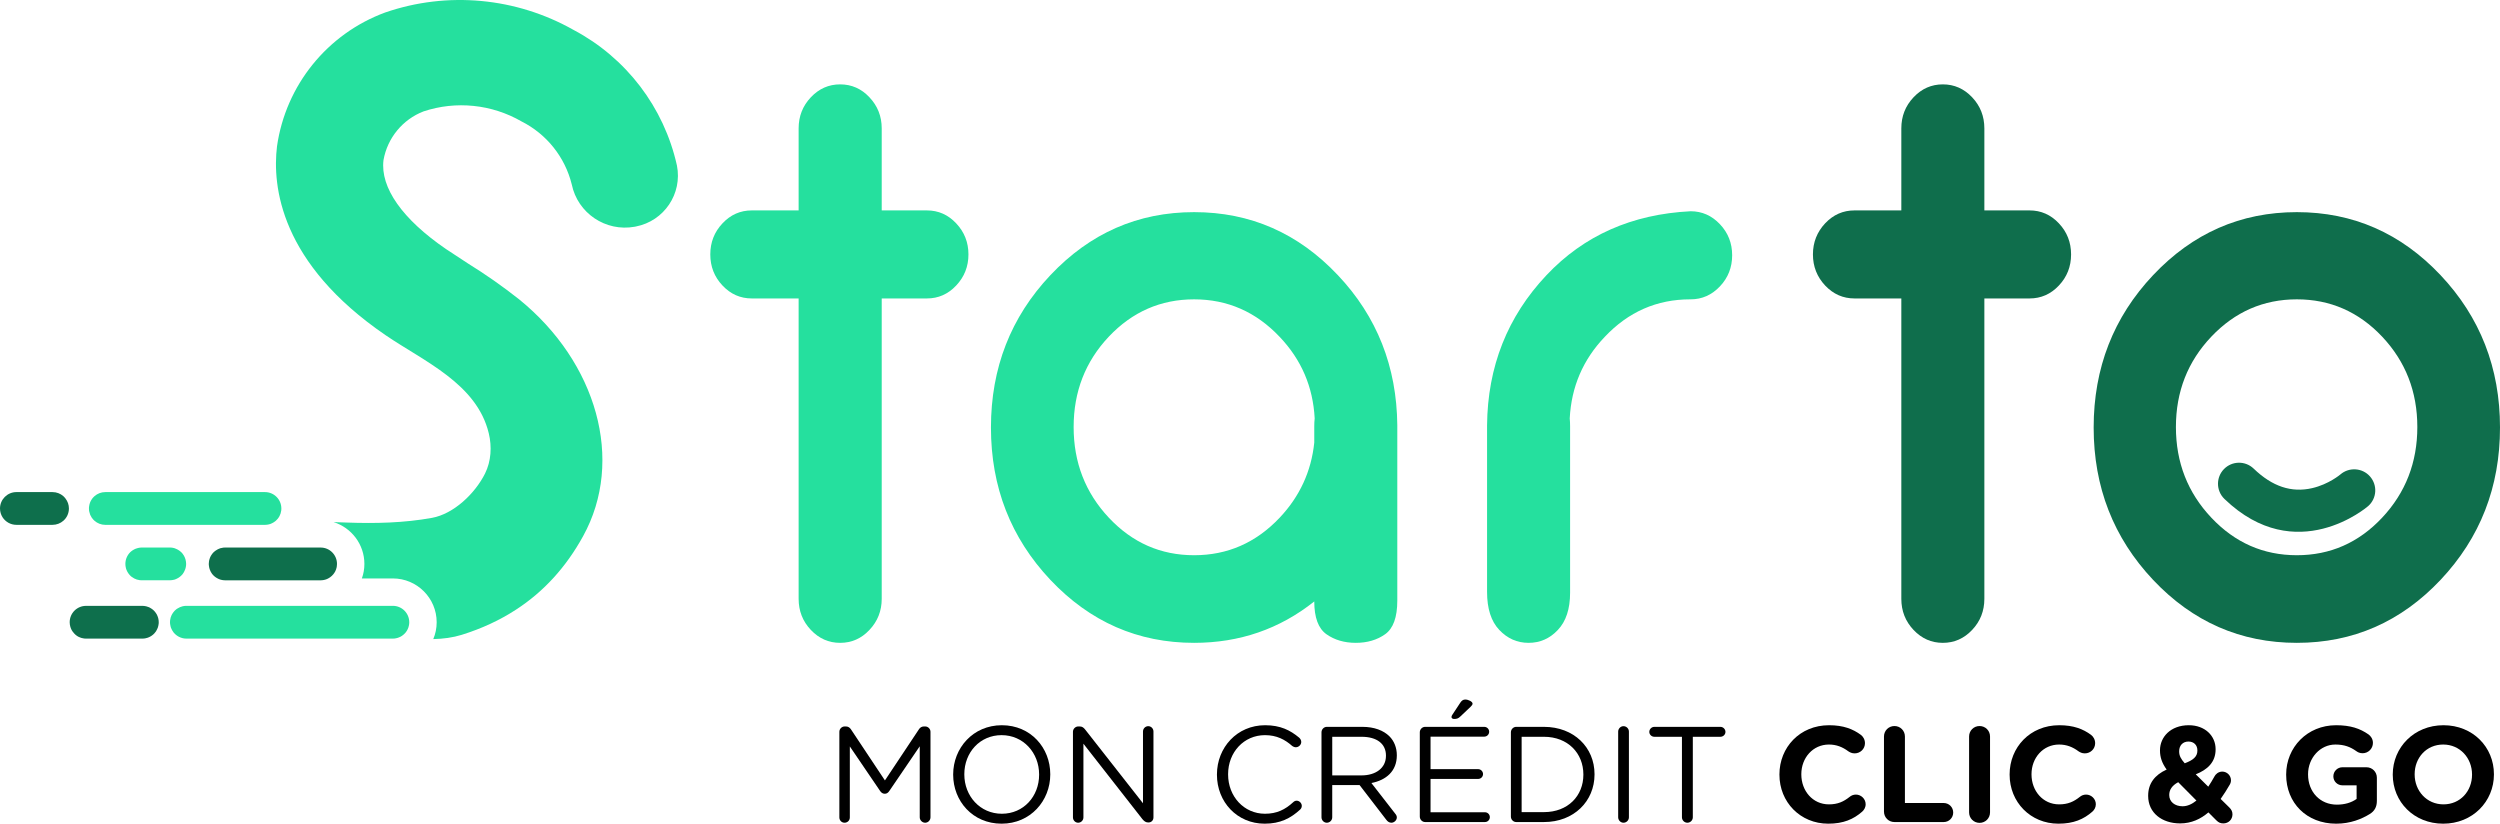 <?xml version="1.0" encoding="UTF-8"?>
<svg id="Calque_2" data-name="Calque 2" xmlns="http://www.w3.org/2000/svg" viewBox="0 0 572.084 188.486">
  <defs>
    <style>
      .cls-1 {
        fill: #0f6e4c;
      }

      .cls-2 {
        fill: #25e09e;
      }

      .cls-3 {
        fill: #0e6f4c;
      }
    </style>
  </defs>
  <g id="Calque_1-2" data-name="Calque 1">
    <g id="Starto_logotype_horizontal">
      <g>
        <path d="M192.076,167.448c0-.653.56-1.213,1.213-1.213h.28c.529,0,.902.28,1.151.653l7.78,11.7,7.78-11.7c.248-.405.653-.653,1.151-.653h.28c.653,0,1.214.559,1.214,1.213v19.575c0,.683-.561,1.244-1.214,1.244-.685,0-1.245-.591-1.245-1.244v-16.246l-6.971,10.239c-.28.404-.591.622-1.027.622s-.778-.218-1.059-.622l-6.939-10.208v16.244c0,.685-.529,1.214-1.213,1.214-.654,0-1.183-.529-1.183-1.214v-19.605Z"/>
        <path d="M218.117,177.282v-.061c0-6.006,4.513-11.265,11.141-11.265s11.079,5.196,11.079,11.202v.063c0,6.005-4.513,11.265-11.141,11.265s-11.079-5.197-11.079-11.204ZM237.785,177.282v-.061c0-4.949-3.61-8.994-8.589-8.994s-8.527,3.983-8.527,8.931v.063c0,4.948,3.61,8.992,8.589,8.992s8.527-3.983,8.527-8.931Z"/>
        <path d="M245.528,167.448c0-.653.56-1.213,1.213-1.213h.342c.56,0,.902.28,1.245.716l13.226,16.866v-16.431c0-.653.529-1.214,1.213-1.214.653,0,1.183.561,1.183,1.214v19.667c0,.653-.467,1.151-1.121,1.151h-.124c-.529,0-.902-.311-1.276-.746l-13.506-17.271v16.866c0,.653-.529,1.214-1.213,1.214-.653,0-1.183-.561-1.183-1.214v-19.605Z"/>
        <path d="M278.477,177.282v-.061c0-6.162,4.606-11.265,11.017-11.265,3.516,0,5.757,1.151,7.78,2.831.249.218.498.561.498.996,0,.653-.591,1.214-1.245,1.214-.342,0-.623-.156-.809-.28-1.681-1.494-3.579-2.49-6.255-2.49-4.824,0-8.433,3.921-8.433,8.931v.063c0,5.041,3.641,8.992,8.433,8.992,2.708,0,4.606-.933,6.473-2.645.187-.187.467-.342.778-.342.622,0,1.182.561,1.182,1.183,0,.374-.186.685-.404.872-2.147,1.96-4.512,3.206-8.091,3.206-6.286,0-10.923-4.948-10.923-11.204Z"/>
        <path d="M302.403,167.573c0-.685.56-1.245,1.213-1.245h8.153c2.676,0,4.824.809,6.193,2.179,1.059,1.059,1.68,2.584,1.68,4.294v.063c0,3.578-2.427,5.664-5.819,6.317l5.415,6.971c.248.28.404.559.404.902,0,.653-.621,1.214-1.244,1.214-.498,0-.871-.28-1.151-.653l-6.13-7.967h-6.255v7.376c0,.683-.56,1.244-1.245,1.244-.653,0-1.213-.561-1.213-1.244v-19.45ZM311.553,177.437c3.267,0,5.601-1.681,5.601-4.481v-.061c0-2.676-2.054-4.294-5.57-4.294h-6.722v8.837h6.691Z"/>
        <path d="M324.898,186.868v-19.294c0-.685.561-1.245,1.214-1.245h13.536c.623,0,1.121.498,1.121,1.12s-.498,1.121-1.121,1.121h-12.292v7.437h10.893c.622,0,1.12.529,1.12,1.12,0,.622-.498,1.12-1.12,1.12h-10.893v7.626h12.448c.623,0,1.121.497,1.121,1.12s-.498,1.12-1.121,1.12h-13.692c-.653,0-1.214-.561-1.214-1.244ZM332.149,164.088c0-.156.061-.342.156-.467l1.866-2.832c.311-.468.653-.716,1.121-.716.746,0,1.679.498,1.679.933,0,.25-.186.467-.435.716l-2.334,2.21c-.498.498-.872.591-1.462.591-.342,0-.591-.187-.591-.435Z"/>
        <path d="M345.743,167.573c0-.685.561-1.245,1.214-1.245h6.349c6.845,0,11.576,4.699,11.576,10.83v.063c0,6.13-4.731,10.891-11.576,10.891h-6.349c-.653,0-1.214-.561-1.214-1.244v-19.294ZM353.306,185.841c5.507,0,9.024-3.735,9.024-8.559v-.061c0-4.824-3.517-8.62-9.024-8.62h-5.105v17.24h5.105Z"/>
        <path d="M370.292,167.418c0-.685.561-1.245,1.214-1.245.683,0,1.244.561,1.244,1.245v19.605c0,.683-.561,1.244-1.244,1.244-.653,0-1.214-.561-1.214-1.244v-19.605Z"/>
        <path d="M384.885,168.6h-6.317c-.622,0-1.151-.498-1.151-1.121s.529-1.151,1.151-1.151h15.124c.622,0,1.151.529,1.151,1.151s-.529,1.121-1.151,1.121h-6.317v18.423c0,.683-.561,1.244-1.244,1.244s-1.245-.561-1.245-1.244v-18.423Z"/>
        <path d="M407.192,177.282v-.061c0-6.193,4.668-11.265,11.358-11.265,3.268,0,5.477.87,7.283,2.209.498.374.933,1.059.933,1.899,0,1.307-1.059,2.334-2.365,2.334-.653,0-1.089-.25-1.431-.467-1.338-.996-2.739-1.556-4.45-1.556-3.672,0-6.317,3.049-6.317,6.784v.063c0,3.734,2.582,6.845,6.317,6.845,2.022,0,3.36-.622,4.73-1.711.374-.311.872-.529,1.431-.529,1.214,0,2.241.996,2.241,2.21,0,.746-.374,1.337-.809,1.711-1.96,1.712-4.263,2.739-7.748,2.739-6.411,0-11.172-4.948-11.172-11.204Z"/>
        <path d="M431.117,168.538c0-1.338,1.059-2.397,2.397-2.397s2.395,1.059,2.395,2.397v15.217h8.87c1.213,0,2.179.964,2.179,2.179s-.966,2.179-2.179,2.179h-11.265c-1.338,0-2.397-1.059-2.397-2.397v-17.177Z"/>
        <path d="M450.595,168.538c0-1.338,1.057-2.397,2.395-2.397s2.397,1.059,2.397,2.397v17.364c0,1.338-1.059,2.397-2.397,2.397s-2.395-1.059-2.395-2.397v-17.364Z"/>
        <path d="M459.866,177.282v-.061c0-6.193,4.668-11.265,11.359-11.265,3.267,0,5.477.87,7.282,2.209.498.374.933,1.059.933,1.899,0,1.307-1.057,2.334-2.364,2.334-.653,0-1.09-.25-1.432-.467-1.338-.996-2.738-1.556-4.45-1.556-3.672,0-6.317,3.049-6.317,6.784v.063c0,3.734,2.584,6.845,6.317,6.845,2.023,0,3.361-.622,4.731-1.711.372-.311.87-.529,1.431-.529,1.214,0,2.24.996,2.24,2.21,0,.746-.372,1.337-.809,1.711-1.96,1.712-4.263,2.739-7.748,2.739-6.41,0-11.172-4.948-11.172-11.204Z"/>
        <path d="M507.192,187.738l-1.836-1.836c-1.773,1.525-3.891,2.521-6.473,2.521-4.17,0-7.313-2.427-7.313-6.286v-.063c0-2.769,1.494-4.73,4.232-5.975-1.089-1.494-1.524-2.862-1.524-4.356v-.063c0-2.987,2.395-5.725,6.597-5.725,3.704,0,6.13,2.427,6.13,5.476v.063c0,2.925-1.867,4.637-4.544,5.695l2.863,2.832c.498-.748.964-1.525,1.431-2.365.218-.435.84-1.089,1.775-1.089,1.089,0,1.992.902,1.992,1.992,0,.342-.094.683-.281.996-.622,1.089-1.338,2.209-2.084,3.267l1.992,1.96c.435.435.716.903.716,1.556,0,1.183-.903,2.084-2.086,2.084-.653,0-1.089-.187-1.587-.685ZM502.617,183.195l-4.17-4.202c-1.462.778-2.053,1.805-2.053,2.895v.061c0,1.525,1.275,2.552,3.049,2.552,1.121,0,2.179-.498,3.174-1.307ZM502.835,171.774v-.061c0-1.245-.84-2.023-2.054-2.023-1.275,0-2.116.903-2.116,2.21v.061c0,.966.374,1.681,1.275,2.708,1.899-.716,2.895-1.494,2.895-2.895Z"/>
        <path d="M523.15,177.282v-.061c0-6.193,4.824-11.265,11.421-11.265,3.299,0,5.477.746,7.437,2.116.467.342.996.996.996,1.929,0,1.307-1.057,2.365-2.365,2.365-.683,0-1.12-.25-1.462-.498-1.307-.933-2.706-1.494-4.761-1.494-3.485,0-6.255,3.08-6.255,6.784v.063c0,3.983,2.738,6.908,6.597,6.908,1.742,0,3.299-.435,4.513-1.307v-3.112h-3.237c-1.151,0-2.084-.903-2.084-2.054s.933-2.084,2.084-2.084h5.477c1.338,0,2.397,1.057,2.397,2.395v5.29c0,1.401-.529,2.365-1.681,3.05-1.773,1.089-4.357,2.179-7.624,2.179-6.784,0-11.452-4.762-11.452-11.204Z"/>
        <path d="M547.543,177.282v-.061c0-6.193,4.885-11.265,11.607-11.265s11.545,5.009,11.545,11.202v.063c0,6.192-4.885,11.265-11.607,11.265s-11.545-5.01-11.545-11.204ZM565.686,177.282v-.061c0-3.735-2.739-6.847-6.598-6.847s-6.534,3.049-6.534,6.784v.063c0,3.734,2.738,6.845,6.597,6.845s6.536-3.049,6.536-6.784Z"/>
      </g>
      <g>
        <path class="cls-3" d="M36.324,142.388c0,.109,0,.218-.014.327-.014.15-.041.286-.068.423-.055.286-.136.559-.273.818-.068.164-.15.314-.245.463-.014.027-.027.041-.041.068-.095.136-.204.273-.313.395-.055.068-.122.136-.177.191-.068.068-.136.123-.218.191-.368.313-.804.545-1.268.695-.096.027-.191.054-.286.068-.027.014-.055.027-.082.027-.245.054-.504.082-.763.082h-12.88c-.15,0-.3-.014-.45-.027-.191-.027-.368-.054-.531-.109-.055-.014-.109-.027-.15-.041-.109-.027-.218-.068-.327-.123-.109-.041-.204-.082-.3-.136h-.014c-.218-.123-.422-.259-.613-.423-.082-.082-.177-.164-.259-.245-.136-.136-.259-.273-.368-.423-.109-.136-.204-.286-.286-.436-.055-.109-.109-.218-.15-.327-.027-.054-.055-.123-.068-.177-.041-.082-.068-.164-.082-.245-.055-.164-.082-.327-.109-.504s-.041-.354-.041-.532c0-2.072,1.676-3.748,3.748-3.748h12.88c.259,0,.518.027.763.082.082.014.163.027.232.054.096.027.177.054.273.095.164.041.314.109.464.191.164.082.313.177.464.286.232.164.45.368.641.586.096.109.177.218.259.341.177.245.313.504.409.791.055.109.096.245.123.368.041.164.068.327.095.504.014.15.027.3.027.45Z"/>
        <path class="cls-2" d="M93.653,142.388c0,.095,0,.191-.014.273,0,.082-.014.177-.027.259s-.027.15-.041.218c-.027.164-.068.313-.122.463-.055.15-.109.314-.191.45-.014.054-.041.095-.082.15-.027.055-.055.095-.082.15-.096.15-.191.286-.3.423-.082.082-.163.177-.245.259-.082.082-.177.164-.273.245-.204.177-.436.327-.682.45-.15.082-.313.15-.49.204-.096.041-.191.068-.287.082-.15.041-.3.082-.463.095-.15.014-.3.027-.45.027h-47.256c-.259,0-.518-.027-.763-.082-.055-.014-.109-.027-.163-.041-.123-.027-.246-.068-.355-.109-.136-.041-.259-.095-.381-.164-.096-.041-.191-.095-.273-.15-.109-.054-.204-.123-.3-.204-.109-.068-.218-.164-.313-.259-.027-.027-.068-.068-.096-.095-.082-.082-.163-.177-.245-.259-.014-.014-.027-.041-.041-.055-.095-.123-.191-.245-.259-.382-.055-.095-.109-.177-.15-.273-.082-.136-.136-.273-.191-.423-.027-.082-.041-.15-.068-.218-.054-.15-.082-.3-.096-.463-.027-.082-.041-.177-.041-.273-.014-.095-.014-.204-.014-.3,0-.15.014-.3.027-.45.027-.204.068-.409.122-.6.014-.041.027-.082.041-.123.041-.15.109-.313.177-.45.054-.123.122-.232.191-.341.068-.109.136-.218.218-.314.191-.259.409-.491.668-.682.068-.041.136-.095.205-.15h.014c.204-.136.409-.245.627-.341.191-.082.409-.15.627-.204.014,0,.041-.014.068-.014.245-.055.504-.082.763-.082h47.256c2.058,0,3.748,1.676,3.748,3.748Z"/>
        <path class="cls-1" d="M507.551,110.703c0-1.202.447-2.406,1.347-3.341,1.846-1.916,4.895-1.974,6.812-.129,4.26,4.102,8.641,5.564,13.392,4.469,3.795-.875,6.438-3.115,6.464-3.138,2.009-1.724,5.045-1.517,6.784.479s1.556,5.007-.426,6.761c-.163.144-16.454,14.204-32.897-1.63-.982-.946-1.476-2.207-1.476-3.471Z"/>
        <path class="cls-2" d="M154.905,37.876c-2.96-13.32-11.6-24.65-23.66-31.03-13.14-7.42-28.83-8.9-43.1-3.99-13.26,4.89-22.77,16.66-24.76,30.65-1.09,9.07.7,26.71,24.87,43.21,8.74,5.97,20.85,11.06,23.59,22.42.74,3.07.55,6.4-.85,9.22-2.27,4.56-7.16,9.25-12.16,10.15-6.39,1.16-13.02,1.31-19.47,1.07-.96-.05-1.97-.07-3.02-.1,4.07,1.27,7.04,5.08,7.04,9.57,0,1.17-.2,2.29-.58,3.32h7.1c5.52,0,10.02,4.5,10.02,10.02,0,1.37-.27,2.67-.78,3.86,2.28-.05,4.49-.35,6.52-.98,4.58-1.43,8.72-3.35,12.43-5.77,6.33-4.11,11.42-9.69,15.33-16.79,9.58-17.35,3.11-39.81-14.61-54.19-3.76-2.97-7.69-5.73-11.75-8.24-1.66-1.09-3.33-2.16-4.98-3.27-10-6.84-15.1-14.08-14.33-20.37.9-5.07,4.37-9.3,9.17-11.15,7.44-2.47,15.61-1.63,22.42,2.3,5.75,2.9,9.94,8.15,11.49,14.41,1.36,6.59,7.76,10.89,14.39,9.69.09-.03.21-.04.3-.06,6.45-1.26,10.65-7.49,9.38-13.95Z"/>
        <path class="cls-2" d="M218.805,51.107c-1.854-1.976-4.089-2.958-6.706-2.958h-10.332v-18.769c0-2.767-.94-5.139-2.808-7.115-1.854-1.976-4.089-2.958-6.706-2.958-2.604,0-4.839.981-6.706,2.958-1.867,1.976-2.794,4.348-2.794,7.115v18.769h-10.713c-2.617,0-4.852.981-6.706,2.958-1.867,1.976-2.794,4.348-2.794,7.115s.927,5.139,2.794,7.115c1.854,1.976,4.089,2.958,6.706,2.958h10.713v68.737c0,2.767.927,5.139,2.794,7.115,1.867,1.976,4.103,2.958,6.706,2.958,2.617,0,4.852-.981,6.706-2.958,1.867-1.976,2.808-4.348,2.808-7.115v-68.737h10.332c2.617,0,4.852-.981,6.706-2.958,1.867-1.976,2.808-4.348,2.808-7.115s-.941-5.139-2.808-7.115Z"/>
        <path class="cls-2" d="M306.147,62.965c-9.064-9.609-20.023-14.421-32.89-14.421s-23.812,4.811-32.89,14.421c-9.064,9.609-13.603,21.236-13.603,34.866s4.539,25.243,13.603,34.866c9.078,9.609,20.037,14.407,32.89,14.407,10.373,0,19.546-3.149,27.492-9.473,0,3.68.927,6.188,2.794,7.51,1.867,1.309,4.103,1.963,6.706,1.963,2.617,0,4.852-.654,6.706-1.963,1.867-1.322,2.794-3.885,2.794-7.715v-40.1c-.123-13.426-4.648-24.889-13.603-34.362ZM300.749,97.531v3.748c-.682,6.583-3.326,12.322-7.919,17.188-5.411,5.725-11.926,8.587-19.573,8.587s-14.148-2.862-19.518-8.587c-5.37-5.725-8.055-12.635-8.055-20.745s2.685-14.993,8.055-20.691c5.37-5.684,11.885-8.532,19.518-8.532s14.162,2.862,19.573,8.587c4.961,5.207,7.633,11.422,8.014,18.66-.068.6-.096,1.186-.096,1.786Z"/>
        <path class="cls-2" d="M393.584,51.312c-1.867-1.976-4.103-2.971-6.706-2.971-13.412.668-24.412,5.534-32.985,14.625-8.941,9.473-13.48,20.936-13.603,34.362v38.123c0,3.83.927,6.72,2.794,8.696s4.103,2.958,6.706,2.958c2.617,0,4.852-.981,6.706-2.958,1.867-1.976,2.794-4.811,2.794-8.492v-38.124c0-.6-.027-1.186-.082-1.786.368-7.238,3.039-13.453,8.014-18.66,5.397-5.725,11.926-8.587,19.559-8.587h.096c2.603,0,4.838-.995,6.706-2.971,1.867-1.976,2.794-4.348,2.794-7.115s-.927-5.125-2.794-7.101Z"/>
        <path class="cls-1" d="M471.139,51.107c-1.854-1.976-4.103-2.958-6.706-2.958h-10.345v-18.769c0-2.767-.927-5.139-2.794-7.115-1.867-1.976-4.102-2.958-6.706-2.958s-4.839.981-6.706,2.958c-1.867,1.976-2.794,4.348-2.794,7.115v18.769h-10.713c-2.617,0-4.852.981-6.72,2.958-1.854,1.976-2.794,4.348-2.794,7.115s.941,5.139,2.794,7.115c1.867,1.976,4.103,2.958,6.72,2.958h10.713v68.737c0,2.767.927,5.139,2.794,7.115,1.867,1.976,4.103,2.958,6.706,2.958s4.839-.981,6.706-2.958c1.867-1.976,2.794-4.348,2.794-7.115v-68.737h10.345c2.603,0,4.852-.981,6.706-2.958,1.867-1.976,2.794-4.348,2.794-7.115s-.927-5.139-2.794-7.115Z"/>
        <path class="cls-1" d="M558.481,62.965c-9.064-9.609-20.036-14.421-32.889-14.421s-23.826,4.811-32.89,14.421c-9.064,9.609-13.603,21.236-13.603,34.866s4.539,25.243,13.603,34.866c9.064,9.609,20.036,14.407,32.89,14.407s23.825-4.798,32.889-14.407c9.064-9.623,13.603-21.236,13.603-34.866s-4.539-25.257-13.603-34.866ZM545.11,118.467c-5.37,5.725-11.872,8.587-19.518,8.587s-14.162-2.862-19.559-8.587c-5.411-5.725-8.11-12.635-8.11-20.745s2.699-14.993,8.11-20.691c5.397-5.684,11.926-8.532,19.559-8.532s14.148,2.849,19.518,8.532c5.37,5.697,8.056,12.594,8.056,20.691s-2.685,15.02-8.056,20.745Z"/>
        <path class="cls-3" d="M15.77,116.354c0,1.131-.491,2.14-1.281,2.821-.654.572-1.526.927-2.467.927H3.748c-1.322,0-2.494-.695-3.162-1.731-.368-.586-.586-1.268-.586-2.017,0-2.058,1.69-3.748,3.748-3.748h8.274c.94,0,1.813.354,2.467.927.191.177.368.368.518.573.477.627.763,1.404.763,2.249Z"/>
        <path class="cls-2" d="M42.594,129.044c0,.095,0,.204-.014.3-.014.068-.014.136-.027.204,0,.082-.014.164-.041.245-.027.15-.068.286-.109.423-.055.177-.123.341-.218.504-.027.054-.055.109-.082.164-.027.054-.055.109-.095.164-.068.109-.136.218-.218.327-.014.027-.027.041-.041.054-.122.123-.232.245-.354.368-.136.123-.286.245-.45.354-.123.082-.245.15-.382.218-.218.123-.45.218-.695.286-.164.041-.327.082-.504.095-.163.027-.341.041-.518.041h-6.406c-.15,0-.3-.014-.45-.027-.464-.055-.899-.191-1.281-.395-.232-.123-.45-.273-.654-.423-.027-.027-.041-.041-.055-.054h-.014l-.3-.3c-.109-.123-.218-.259-.313-.395-.15-.218-.286-.45-.382-.695-.041-.068-.068-.15-.096-.232-.027-.068-.041-.136-.068-.218s-.041-.164-.054-.259c-.027-.095-.041-.191-.055-.3-.014-.15-.027-.3-.027-.45,0-1.036.423-1.99,1.104-2.671.191-.177.395-.341.613-.477.109-.068.218-.136.341-.191.014-.014.027-.014.041-.014.054-.041.122-.068.191-.095.068-.027.123-.055.191-.068.123-.055.259-.095.409-.123.136-.041.273-.068.423-.082.136-.014.286-.027.436-.027h6.406c.123,0,.259,0,.382.014.259.027.504.082.736.15.204.068.395.15.572.245.096.041.177.082.245.136.136.068.259.15.368.245.109.082.218.177.313.273q.014,0,.027.014c.096.109.205.218.3.341.109.136.205.286.3.45,0,0,.014.014.014.027.068.123.136.259.191.395.068.15.122.314.163.463s.082.313.096.491c.027.164.041.327.041.504Z"/>
        <path class="cls-2" d="M64.385,116.356c0,.14-.01.29-.02.42-.02.15-.04.29-.09.42-.01.1-.04.19-.06.29-.06.18-.13.37-.22.53-.04.1-.1.21-.16.3-.09.14-.17.26-.26.37-.1.12-.19.23-.32.34l-.15.15h-.01c-.03.03-.06.04-.07.07-.12.09-.24.19-.38.27-.12.08-.26.16-.4.22-.13.07-.27.12-.42.18-.13.04-.28.08-.43.11-.1.02-.21.04-.32.05-.04.01-.08.01-.13.01-.1.02-.21.02-.3.02H24.095c-.94,0-1.81-.36-2.46-.93-.1-.08-.19-.18-.28-.27-.13-.14-.26-.29-.36-.45-.14-.21-.25-.41-.35-.64-.09-.23-.16-.47-.21-.71-.03-.1-.04-.19-.06-.3-.01-.15-.02-.3-.02-.45,0-.1,0-.21.01-.3,0-.1.01-.19.04-.27.01-.13.03-.25.07-.36.01-.08.04-.16.07-.24.05-.18.13-.37.23-.55.04-.07.07-.13.11-.2.12-.22.27-.41.43-.59.08-.09.18-.18.26-.26.02-.01.03-.04.06-.05.65-.58,1.52-.93,2.46-.93h36.55c2.07,0,3.74,1.69,3.74,3.75Z"/>
        <path class="cls-3" d="M77.115,129.046c0,.18-.01.35-.04.53-.02.18-.05.34-.11.5-.02.07-.04.15-.06.22-.06.15-.13.32-.19.45-.13.25-.29.48-.45.68-.02.02-.02.03-.03.03-.1.12-.19.23-.31.33-.24.23-.52.42-.82.58-.19.1-.4.2-.62.26-.12.03-.24.07-.36.09-.1.02-.19.04-.3.05-.15.01-.3.03-.45.03h-21.85c-.15,0-.3-.02-.45-.03-.11-.01-.21-.03-.3-.05-.13-.02-.25-.06-.37-.09-.22-.06-.42-.16-.61-.26-.48-.24-.89-.58-1.22-.99-.02-.03-.05-.07-.08-.11-.03-.04-.05-.1-.09-.14-.14-.2-.26-.43-.34-.66-.03-.06-.06-.11-.07-.18q-.02-.01-.02-.03c-.05-.15-.09-.3-.12-.46v-.02c-.04-.16-.05-.34-.07-.5-.01-.08-.01-.15-.01-.23,0-.17.01-.33.04-.49.01-.18.05-.34.1-.51.01-.09.04-.17.08-.26.07-.19.13-.36.23-.53.04-.07.08-.13.12-.2.07-.12.15-.23.23-.34l.009-.008c.021-.023.011-.012.011-.012.09-.1.19-.21.28-.32q.02-.02.03-.02c.1-.11.2-.19.31-.27.11-.09.24-.18.37-.24.1-.07.19-.11.29-.17.05-.03.12-.05.19-.08.11-.05.22-.1.34-.14.23-.06.48-.12.74-.15.12-.01.25-.01.38-.01h21.85c2.07,0,3.74,1.68,3.74,3.75Z"/>
      </g>
    </g>
  </g>
</svg>
